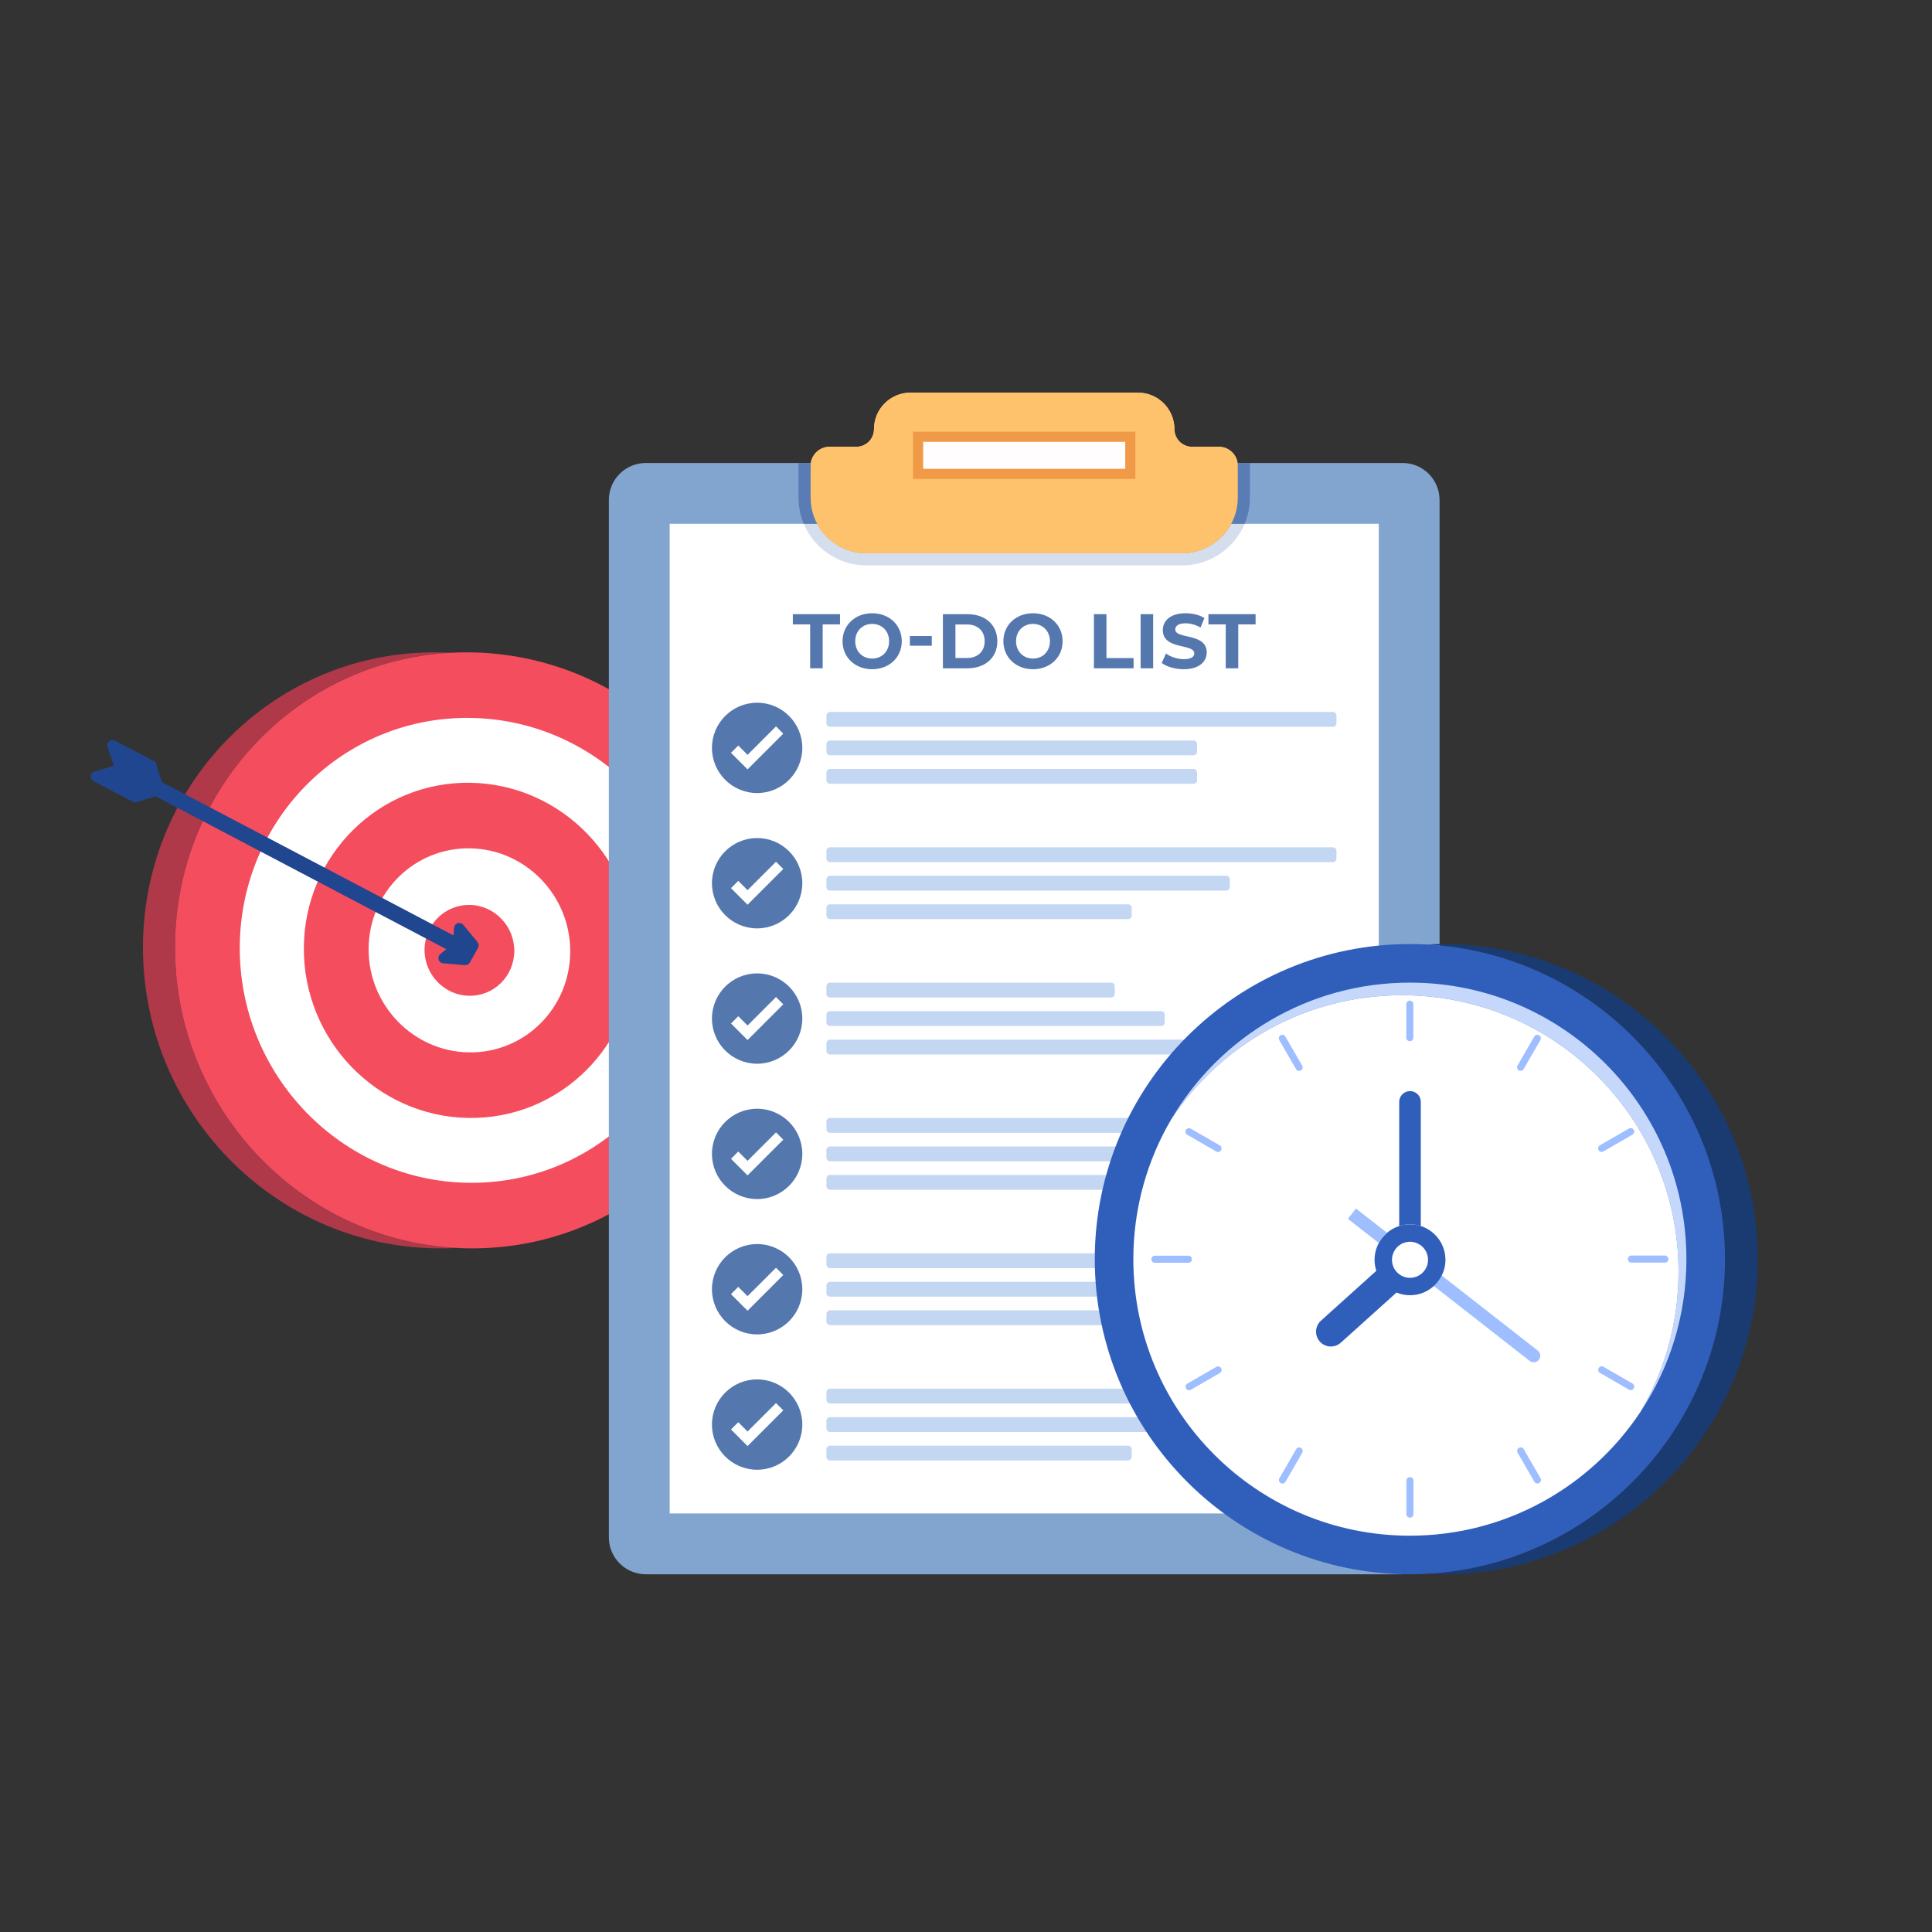 <svg width="120" height="120" viewBox="0 0 120 120" fill="none" xmlns="http://www.w3.org/2000/svg">
<rect x="0" y="0" width="120" height="120" fill="#333333" stroke="none"/>
<g clip-path="url(#clip0_1059_3)">
<path d="M8.88 58.73C8.812 68.95 16.946 77.371 27.048 77.536C27.488 77.545 27.929 77.534 28.361 77.511C18.575 76.993 10.805 68.72 10.871 58.73C10.933 48.958 18.473 41.071 27.963 40.545C27.739 40.531 27.514 40.523 27.287 40.52C17.188 40.355 8.946 48.509 8.88 58.73Z" fill="#AF3849"/>
<path d="M10.871 58.73C10.805 68.72 18.575 76.993 28.361 77.511C28.586 77.525 28.81 77.534 29.038 77.536C39.136 77.701 47.378 69.55 47.444 59.327C47.464 56.316 46.77 53.459 45.525 50.925C45.383 50.635 45.235 50.351 45.078 50.07C41.957 44.466 36.063 40.631 29.276 40.52C28.836 40.511 28.395 40.523 27.963 40.545C18.473 41.071 10.933 48.958 10.871 58.73Z" fill="#F44D5E"/>
<path d="M14.892 58.795C14.84 66.768 21.185 73.336 29.063 73.465C36.941 73.594 43.37 67.235 43.422 59.261C43.474 51.288 37.129 44.72 29.251 44.591C21.372 44.462 14.944 50.822 14.892 58.795Z" fill="white"/>
<path d="M18.872 58.86C18.835 64.609 23.409 69.344 29.089 69.437C34.769 69.53 39.404 64.945 39.441 59.196C39.479 53.448 34.904 48.712 29.224 48.619C23.544 48.526 18.91 53.111 18.872 58.86Z" fill="#F44D5E"/>
<path d="M22.895 58.926C22.873 62.425 25.658 65.308 29.116 65.365C32.574 65.422 35.395 62.63 35.418 59.13C35.441 55.631 32.656 52.748 29.198 52.691C25.74 52.635 22.918 55.426 22.895 58.926Z" fill="white"/>
<path d="M26.369 58.983C26.359 60.541 27.599 61.824 29.139 61.849C30.678 61.874 31.934 60.632 31.944 59.074C31.954 57.516 30.715 56.232 29.175 56.207C27.636 56.182 26.38 57.425 26.369 58.983Z" fill="#F44D5E"/>
<path d="M29.656 58.51L28.778 57.445C28.694 57.343 28.556 57.302 28.429 57.342C28.303 57.382 28.213 57.494 28.203 57.627L28.166 58.099L10.086 48.592C9.934 48.255 9.813 47.884 9.726 47.487C9.706 47.393 9.645 47.313 9.559 47.269L7.133 46C7.015 45.939 6.872 45.955 6.77 46.042C6.669 46.129 6.631 46.268 6.674 46.394L7.073 47.561L5.868 47.928C5.742 47.966 5.651 48.077 5.639 48.209C5.626 48.34 5.695 48.466 5.812 48.527L8.246 49.799C8.329 49.843 8.428 49.848 8.515 49.814L9.657 49.456L27.719 58.954L27.349 59.258C27.246 59.341 27.205 59.479 27.244 59.605C27.283 59.732 27.395 59.822 27.527 59.833L28.872 59.948C28.882 59.949 28.891 59.949 28.9 59.949C29.017 59.949 29.127 59.886 29.184 59.782L29.689 58.875C29.754 58.758 29.741 58.613 29.656 58.51Z" fill="#20468F"/>
<path d="M89.414 31.055V95.483C89.414 96.752 88.386 97.781 87.116 97.781H40.115C39.968 97.781 39.827 97.766 39.688 97.74C38.622 97.541 37.817 96.606 37.817 95.483V31.055C37.817 29.785 38.845 28.757 40.115 28.757H87.116C88.314 28.757 89.297 29.673 89.403 30.843C89.411 30.913 89.414 30.983 89.414 31.055Z" fill="#82A5CF"/>
<path d="M85.637 94.003V32.534H41.594L41.594 94.003H85.637Z" fill="white"/>
<path d="M76.881 29.811V30.906C76.881 32.816 75.332 34.364 73.421 34.364H53.81C51.899 34.364 50.35 32.816 50.35 30.906V29.811C50.35 31.721 51.899 33.27 53.81 33.27H73.421C75.332 33.27 76.881 31.721 76.881 29.811Z" fill="#F09A47"/>
<path d="M76.881 28.925V29.811C76.881 31.721 75.332 33.27 73.421 33.27H53.81C51.899 33.27 50.35 31.721 50.35 29.811V28.925C50.35 28.276 50.877 27.75 51.526 27.75H53.19C53.492 27.75 53.766 27.628 53.965 27.43C54.163 27.231 54.285 26.957 54.285 26.655C54.285 25.403 55.3 24.387 56.553 24.387H70.678C71.931 24.387 72.946 25.403 72.946 26.655C72.946 27.26 73.436 27.75 74.041 27.75H75.706C76.356 27.75 76.881 28.276 76.881 28.925Z" fill="#FEC26C"/>
<path opacity="0.25" d="M77.307 32.534C76.67 34.051 75.167 35.119 73.421 35.119H53.81C52.064 35.119 50.562 34.051 49.924 32.534H77.307Z" fill="#597CB4"/>
<path d="M77.635 28.925V30.906C77.635 31.483 77.518 32.034 77.307 32.534H49.924C49.713 32.034 49.596 31.483 49.596 30.906V28.925C49.596 28.868 49.598 28.813 49.603 28.757H77.628C77.633 28.813 77.635 28.868 77.635 28.925Z" fill="#597CB4"/>
<path d="M75.706 27.75H74.041C73.436 27.75 72.946 27.26 72.946 26.655C72.946 25.403 71.931 24.387 70.678 24.387H56.553C55.3 24.387 54.285 25.403 54.285 26.655C54.285 26.957 54.163 27.231 53.965 27.43C53.766 27.628 53.492 27.75 53.19 27.75H51.526C50.877 27.75 50.35 28.276 50.35 28.925V29.811V30.906C50.35 32.816 51.899 34.364 53.81 34.364H73.421C75.332 34.364 76.881 32.816 76.881 30.906V29.811V28.925C76.881 28.276 76.356 27.75 75.706 27.75Z" fill="#FEC26C"/>
<path d="M70.52 29.748V26.814H56.712V29.748H70.52Z" fill="#F09A47"/>
<path d="M69.891 29.119V27.443H57.34V29.119H69.891Z" fill="#FFFDFE"/>
<path d="M82.785 44.222H51.556C51.431 44.222 51.331 44.323 51.331 44.447V44.919C51.331 45.043 51.431 45.144 51.556 45.144H82.785C82.909 45.144 83.01 45.043 83.01 44.919V44.447C83.01 44.323 82.909 44.222 82.785 44.222Z" fill="#C3D7F2"/>
<path d="M74.127 45.992H51.556C51.431 45.992 51.331 46.093 51.331 46.217V46.689C51.331 46.813 51.431 46.913 51.556 46.913H74.127C74.251 46.913 74.352 46.813 74.352 46.689V46.217C74.352 46.093 74.251 45.992 74.127 45.992Z" fill="#C3D7F2"/>
<path d="M74.127 47.762H51.556C51.431 47.762 51.331 47.862 51.331 47.986V48.459C51.331 48.583 51.431 48.683 51.556 48.683H74.127C74.251 48.683 74.352 48.583 74.352 48.459V47.986C74.352 47.862 74.251 47.762 74.127 47.762Z" fill="#C3D7F2"/>
<path d="M47.027 49.258C48.576 49.258 49.833 48.002 49.833 46.453C49.833 44.903 48.576 43.647 47.027 43.647C45.478 43.647 44.221 44.903 44.221 46.453C44.221 48.002 45.478 49.258 47.027 49.258Z" fill="#5477AD"/>
<path d="M46.432 47.788L45.403 46.759L45.855 46.306L46.432 46.884L48.199 45.117L48.651 45.569L46.432 47.788Z" fill="white"/>
<path d="M82.785 52.628H51.556C51.431 52.628 51.331 52.729 51.331 52.853V53.325C51.331 53.449 51.431 53.55 51.556 53.55H82.785C82.909 53.55 83.01 53.449 83.01 53.325V52.853C83.01 52.729 82.909 52.628 82.785 52.628Z" fill="#C3D7F2"/>
<path d="M76.162 54.398H51.556C51.431 54.398 51.331 54.498 51.331 54.623V55.095C51.331 55.219 51.431 55.319 51.556 55.319H76.162C76.286 55.319 76.387 55.219 76.387 55.095V54.623C76.387 54.498 76.286 54.398 76.162 54.398Z" fill="#C3D7F2"/>
<path d="M70.067 56.168H51.556C51.431 56.168 51.331 56.268 51.331 56.392V56.864C51.331 56.989 51.431 57.089 51.556 57.089H70.067C70.191 57.089 70.292 56.989 70.292 56.864V56.392C70.292 56.268 70.191 56.168 70.067 56.168Z" fill="#C3D7F2"/>
<path d="M47.027 57.664C48.576 57.664 49.833 56.408 49.833 54.859C49.833 53.309 48.576 52.053 47.027 52.053C45.478 52.053 44.221 53.309 44.221 54.859C44.221 56.408 45.478 57.664 47.027 57.664Z" fill="#5477AD"/>
<path d="M46.432 56.194L45.403 55.165L45.855 54.712L46.432 55.29L48.199 53.523L48.651 53.975L46.432 56.194Z" fill="white"/>
<path d="M82.785 77.846H51.556C51.431 77.846 51.331 77.947 51.331 78.071V78.543C51.331 78.667 51.431 78.767 51.556 78.767H82.785C82.909 78.767 83.01 78.667 83.01 78.543V78.071C83.01 77.947 82.909 77.846 82.785 77.846Z" fill="#C3D7F2"/>
<path d="M76.162 79.616H51.556C51.431 79.616 51.331 79.716 51.331 79.84V80.312C51.331 80.436 51.431 80.537 51.556 80.537H76.162C76.286 80.537 76.387 80.436 76.387 80.312V79.84C76.387 79.716 76.286 79.616 76.162 79.616Z" fill="#C3D7F2"/>
<path d="M70.067 81.385H51.556C51.431 81.385 51.331 81.486 51.331 81.61V82.082C51.331 82.206 51.431 82.307 51.556 82.307H70.067C70.191 82.307 70.292 82.206 70.292 82.082V81.61C70.292 81.486 70.191 81.385 70.067 81.385Z" fill="#C3D7F2"/>
<path d="M47.027 82.882C48.576 82.882 49.833 81.626 49.833 80.076C49.833 78.527 48.576 77.271 47.027 77.271C45.478 77.271 44.221 78.527 44.221 80.076C44.221 81.626 45.478 82.882 47.027 82.882Z" fill="#5477AD"/>
<path d="M46.432 81.412L45.403 80.382L45.855 79.93L46.432 80.508L48.199 78.741L48.651 79.193L46.432 81.412Z" fill="white"/>
<path d="M82.785 86.252H51.556C51.431 86.252 51.331 86.352 51.331 86.477V86.948C51.331 87.073 51.431 87.173 51.556 87.173H82.785C82.909 87.173 83.01 87.073 83.01 86.948V86.477C83.01 86.352 82.909 86.252 82.785 86.252Z" fill="#C3D7F2"/>
<path d="M76.162 88.022H51.556C51.431 88.022 51.331 88.122 51.331 88.246V88.718C51.331 88.842 51.431 88.943 51.556 88.943H76.162C76.286 88.943 76.387 88.842 76.387 88.718V88.246C76.387 88.122 76.286 88.022 76.162 88.022Z" fill="#C3D7F2"/>
<path d="M70.067 89.791H51.556C51.431 89.791 51.331 89.892 51.331 90.016V90.488C51.331 90.612 51.431 90.713 51.556 90.713H70.067C70.191 90.713 70.292 90.612 70.292 90.488V90.016C70.292 89.892 70.191 89.791 70.067 89.791Z" fill="#C3D7F2"/>
<path d="M47.027 91.288C48.576 91.288 49.833 90.032 49.833 88.482C49.833 86.933 48.576 85.677 47.027 85.677C45.478 85.677 44.221 86.933 44.221 88.482C44.221 90.032 45.478 91.288 47.027 91.288Z" fill="#5477AD"/>
<path d="M46.432 89.818L45.403 88.788L45.855 88.336L46.432 88.913L48.199 87.147L48.651 87.599L46.432 89.818Z" fill="white"/>
<path d="M69.018 61.034H51.556C51.431 61.034 51.331 61.135 51.331 61.259V61.731C51.331 61.855 51.431 61.955 51.556 61.955H69.018C69.142 61.955 69.243 61.855 69.243 61.731V61.259C69.243 61.135 69.142 61.034 69.018 61.034Z" fill="#C3D7F2"/>
<path d="M72.12 62.804H51.556C51.431 62.804 51.331 62.904 51.331 63.029V63.501C51.331 63.625 51.431 63.725 51.556 63.725H72.12C72.244 63.725 72.344 63.625 72.344 63.501V63.029C72.344 62.904 72.244 62.804 72.12 62.804Z" fill="#C3D7F2"/>
<path d="M76.162 64.574H51.556C51.431 64.574 51.331 64.674 51.331 64.798V65.27C51.331 65.394 51.431 65.495 51.556 65.495H76.162C76.286 65.495 76.387 65.394 76.387 65.27V64.798C76.387 64.674 76.286 64.574 76.162 64.574Z" fill="#C3D7F2"/>
<path d="M47.027 66.07C48.576 66.07 49.833 64.814 49.833 63.264C49.833 61.715 48.576 60.459 47.027 60.459C45.478 60.459 44.221 61.715 44.221 63.264C44.221 64.814 45.478 66.07 47.027 66.07Z" fill="#5477AD"/>
<path d="M46.432 64.6L45.403 63.571L45.855 63.118L46.432 63.696L48.199 61.929L48.651 62.381L46.432 64.6Z" fill="white"/>
<path d="M78.759 69.44H51.556C51.431 69.44 51.331 69.54 51.331 69.665V70.137C51.331 70.261 51.431 70.361 51.556 70.361H78.759C78.883 70.361 78.984 70.261 78.984 70.137V69.665C78.984 69.54 78.883 69.44 78.759 69.44Z" fill="#C3D7F2"/>
<path d="M78.759 71.21H51.556C51.431 71.21 51.331 71.31 51.331 71.434V71.906C51.331 72.031 51.431 72.131 51.556 72.131H78.759C78.883 72.131 78.984 72.031 78.984 71.906V71.434C78.984 71.31 78.883 71.21 78.759 71.21Z" fill="#C3D7F2"/>
<path d="M73.15 72.98H51.556C51.431 72.98 51.331 73.08 51.331 73.204V73.676C51.331 73.8 51.431 73.901 51.556 73.901H73.15C73.274 73.901 73.375 73.8 73.375 73.676V73.204C73.375 73.08 73.274 72.98 73.15 72.98Z" fill="#C3D7F2"/>
<path d="M47.027 74.476C48.576 74.476 49.833 73.22 49.833 71.671C49.833 70.121 48.576 68.865 47.027 68.865C45.478 68.865 44.221 70.121 44.221 71.671C44.221 73.22 45.478 74.476 47.027 74.476Z" fill="#5477AD"/>
<path d="M46.432 73.006L45.403 71.977L45.855 71.524L46.432 72.102L48.199 70.335L48.651 70.787L46.432 73.006Z" fill="white"/>
<path d="M50.32 38.781H49.244V38.147H52.174V38.781H51.098V41.509H50.32V38.781Z" fill="#5477AD"/>
<path d="M52.332 39.828C52.332 38.829 53.11 38.09 54.172 38.09C55.228 38.09 56.011 38.824 56.011 39.828C56.011 40.832 55.228 41.567 54.172 41.567C53.11 41.567 52.332 40.827 52.332 39.828ZM55.224 39.828C55.224 39.189 54.772 38.752 54.172 38.752C53.571 38.752 53.12 39.189 53.12 39.828C53.12 40.467 53.571 40.904 54.172 40.904C54.772 40.904 55.224 40.467 55.224 39.828Z" fill="#5477AD"/>
<path d="M56.515 39.506H57.874V40.107H56.515V39.506Z" fill="#5477AD"/>
<path d="M58.566 38.147H60.093C61.193 38.147 61.947 38.81 61.947 39.828C61.947 40.846 61.193 41.509 60.093 41.509H58.566V38.147ZM60.055 40.87C60.722 40.87 61.159 40.472 61.159 39.828C61.159 39.184 60.722 38.786 60.055 38.786H59.344V40.87H60.055Z" fill="#5477AD"/>
<path d="M62.321 39.828C62.321 38.829 63.099 38.09 64.161 38.09C65.217 38.09 66 38.824 66 39.828C66 40.832 65.217 41.567 64.161 41.567C63.099 41.567 62.321 40.827 62.321 39.828ZM65.213 39.828C65.213 39.189 64.761 38.752 64.161 38.752C63.56 38.752 63.109 39.189 63.109 39.828C63.109 40.467 63.56 40.904 64.161 40.904C64.761 40.904 65.213 40.467 65.213 39.828Z" fill="#5477AD"/>
<path d="M67.945 38.147H68.723V40.875H70.409V41.509H67.945L67.945 38.147Z" fill="#5477AD"/>
<path d="M70.846 38.147H71.624V41.509H70.846V38.147Z" fill="#5477AD"/>
<path d="M72.157 41.178L72.421 40.592C72.704 40.798 73.127 40.942 73.53 40.942C73.992 40.942 74.179 40.789 74.179 40.582C74.179 39.953 72.224 40.385 72.224 39.136C72.224 38.565 72.685 38.09 73.641 38.09C74.064 38.09 74.496 38.19 74.808 38.387L74.568 38.978C74.256 38.8 73.934 38.714 73.636 38.714C73.175 38.714 72.997 38.887 72.997 39.098C72.997 39.718 74.952 39.29 74.952 40.524C74.952 41.086 74.486 41.567 73.526 41.567C72.993 41.567 72.455 41.408 72.157 41.178Z" fill="#5477AD"/>
<path d="M76.133 38.781H75.058V38.147H77.987V38.781H76.911V41.509H76.133V38.781Z" fill="#5477AD"/>
<path d="M88.6 97.754C88.934 97.772 89.269 97.781 89.606 97.781C100.397 97.781 109.178 88.999 109.178 78.209C109.178 67.415 100.397 58.637 89.606 58.637C89.269 58.637 88.934 58.646 88.6 58.663C98.914 59.201 107.142 67.761 107.142 78.209C107.142 88.656 98.914 97.216 88.6 97.754Z" fill="#193B72"/>
<path d="M67.999 78.209C67.999 88.999 76.777 97.781 87.571 97.781C87.908 97.781 88.242 97.772 88.577 97.754H88.6C98.914 97.216 107.143 88.653 107.143 78.209C107.143 67.764 98.914 59.201 88.6 58.663H88.577C88.242 58.646 87.908 58.637 87.571 58.637C76.777 58.637 67.999 67.415 67.999 78.209Z" fill="#305EBB"/>
<path d="M72.754 69.513C75.829 64.874 81.098 61.815 87.081 61.815C96.567 61.815 104.257 69.505 104.257 78.992C104.257 82.164 103.397 85.136 101.897 87.686C103.698 84.97 104.746 81.712 104.746 78.208C104.746 68.722 97.057 61.032 87.57 61.032C81.256 61.032 75.738 64.438 72.754 69.513Z" fill="#C5D8FC"/>
<path d="M70.394 78.208C70.394 87.695 78.084 95.385 87.57 95.385C93.553 95.385 98.822 92.326 101.897 87.686C103.397 85.136 104.257 82.164 104.257 78.992C104.257 69.505 96.567 61.815 87.081 61.815C81.098 61.815 75.829 64.874 72.754 69.513C71.254 72.064 70.394 75.036 70.394 78.208Z" fill="white"/>
<path d="M87.567 64.671H87.567C87.688 64.671 87.787 64.572 87.787 64.451V62.37C87.787 62.249 87.688 62.151 87.567 62.151H87.567C87.446 62.151 87.347 62.249 87.347 62.37V64.451C87.347 64.572 87.446 64.671 87.567 64.671Z" fill="#9EBEFF"/>
<path d="M94.336 66.482L94.336 66.482C94.441 66.543 94.576 66.507 94.636 66.402L95.677 64.6C95.737 64.495 95.701 64.361 95.596 64.3L95.596 64.3C95.491 64.24 95.357 64.276 95.296 64.381L94.256 66.183C94.195 66.287 94.231 66.422 94.336 66.482Z" fill="#9EBEFF"/>
<path d="M99.293 71.436L99.293 71.436C99.354 71.541 99.488 71.577 99.593 71.517L101.395 70.476C101.5 70.416 101.536 70.281 101.475 70.177L101.475 70.177C101.414 70.072 101.28 70.035 101.175 70.096L99.373 71.136C99.268 71.197 99.232 71.331 99.293 71.436Z" fill="#9EBEFF"/>
<path d="M101.108 78.205V78.205C101.108 78.326 101.207 78.424 101.328 78.424H103.409C103.53 78.424 103.628 78.326 103.628 78.205V78.205C103.628 78.084 103.53 77.985 103.409 77.985H101.328C101.207 77.985 101.108 78.084 101.108 78.205Z" fill="#9EBEFF"/>
<path d="M99.296 84.974L99.296 84.974C99.236 85.079 99.272 85.213 99.377 85.274L101.179 86.314C101.284 86.375 101.418 86.339 101.479 86.234L101.479 86.234C101.539 86.129 101.503 85.995 101.398 85.934L99.596 84.894C99.491 84.833 99.357 84.869 99.296 84.974Z" fill="#9EBEFF"/>
<path d="M94.343 89.931L94.343 89.931C94.237 89.992 94.201 90.126 94.262 90.231L95.302 92.033C95.363 92.138 95.497 92.174 95.602 92.113L95.602 92.113C95.707 92.052 95.743 91.918 95.683 91.813L94.642 90.011C94.582 89.906 94.448 89.87 94.343 89.931Z" fill="#9EBEFF"/>
<path d="M87.574 91.746H87.574C87.453 91.746 87.355 91.845 87.355 91.966V94.046C87.355 94.168 87.453 94.266 87.574 94.266H87.574C87.695 94.266 87.794 94.168 87.794 94.046V91.966C87.794 91.845 87.695 91.746 87.574 91.746Z" fill="#9EBEFF"/>
<path d="M80.805 89.934L80.805 89.934C80.7 89.874 80.565 89.91 80.505 90.015L79.465 91.817C79.404 91.922 79.44 92.056 79.545 92.117L79.545 92.117C79.65 92.177 79.784 92.141 79.845 92.036L80.885 90.234C80.946 90.129 80.91 89.995 80.805 89.934Z" fill="#9EBEFF"/>
<path d="M75.848 84.981L75.848 84.98C75.787 84.875 75.653 84.84 75.548 84.9L73.746 85.94C73.641 86.001 73.605 86.135 73.666 86.24L73.666 86.24C73.727 86.345 73.861 86.381 73.966 86.321L75.768 85.28C75.873 85.22 75.909 85.085 75.848 84.981Z" fill="#9EBEFF"/>
<path d="M74.033 78.212V78.212C74.033 78.091 73.934 77.993 73.813 77.993H71.732C71.611 77.993 71.513 78.091 71.513 78.212V78.212C71.513 78.333 71.611 78.432 71.732 78.432H73.813C73.934 78.432 74.033 78.333 74.033 78.212Z" fill="#9EBEFF"/>
<path d="M75.844 71.443L75.844 71.442C75.905 71.338 75.869 71.203 75.764 71.143L73.962 70.102C73.857 70.042 73.723 70.078 73.662 70.183L73.662 70.183C73.602 70.288 73.638 70.422 73.743 70.483L75.545 71.523C75.65 71.584 75.784 71.547 75.844 71.443Z" fill="#9EBEFF"/>
<path d="M80.798 66.486L80.798 66.486C80.903 66.425 80.939 66.291 80.879 66.186L79.838 64.384C79.778 64.279 79.644 64.243 79.539 64.304L79.538 64.304C79.433 64.365 79.397 64.499 79.458 64.604L80.499 66.406C80.559 66.511 80.693 66.547 80.798 66.486Z" fill="#9EBEFF"/>
<path d="M88.699 78.216L88.716 78.201L88.706 78.192C88.703 78.2 88.701 78.208 88.699 78.216ZM88.699 78.216L88.716 78.201L88.706 78.192C88.703 78.2 88.701 78.208 88.699 78.216ZM88.699 78.216L88.716 78.201L88.706 78.192C88.703 78.2 88.701 78.208 88.699 78.216ZM88.699 78.216L88.716 78.201L88.706 78.192C88.703 78.2 88.701 78.208 88.699 78.216Z" fill="#F47D5F"/>
<path d="M88.699 78.216L88.716 78.201L88.706 78.192C88.703 78.2 88.701 78.208 88.699 78.216Z" fill="#F47D5F"/>
<path d="M86.908 68.438V76.151C87.119 76.084 87.344 76.047 87.578 76.047C87.811 76.047 88.036 76.084 88.248 76.151V68.438C88.248 68.069 87.948 67.769 87.578 67.769C87.393 67.769 87.226 67.844 87.104 67.965C86.983 68.086 86.908 68.254 86.908 68.438Z" fill="#305EBB"/>
<path d="M89.058 79.876L95.012 84.528C95.189 84.666 95.445 84.635 95.583 84.458C95.641 84.383 95.669 84.295 95.669 84.208C95.669 84.087 95.615 83.967 95.513 83.887L89.549 79.227C89.427 79.473 89.26 79.693 89.058 79.876Z" fill="#9EBEFF"/>
<path d="M81.979 83.33C82.161 83.531 82.412 83.634 82.664 83.634C82.883 83.634 83.103 83.556 83.279 83.398L86.739 80.283C86.997 80.39 87.281 80.449 87.578 80.449C88.148 80.449 88.667 80.232 89.058 79.876C89.26 79.693 89.427 79.473 89.549 79.227C89.696 78.932 89.779 78.6 89.779 78.248C89.779 78.032 89.748 77.823 89.689 77.626C89.507 77.006 89.06 76.5 88.478 76.24C88.403 76.206 88.326 76.176 88.248 76.151C88.036 76.084 87.811 76.047 87.578 76.047C87.344 76.047 87.119 76.084 86.908 76.151C86.627 76.241 86.37 76.385 86.151 76.572C85.943 76.749 85.769 76.963 85.639 77.205C85.472 77.516 85.377 77.87 85.377 78.248C85.377 78.487 85.415 78.718 85.486 78.933L82.047 82.03C81.67 82.37 81.639 82.952 81.979 83.33ZM86.458 78.248C86.458 78.177 86.464 78.109 86.477 78.042C86.487 77.99 86.5 77.939 86.516 77.89C86.59 77.673 86.728 77.485 86.908 77.35C86.95 77.319 86.993 77.291 87.039 77.266C87.174 77.192 87.326 77.144 87.487 77.131C87.517 77.129 87.547 77.128 87.578 77.128C87.829 77.128 88.061 77.211 88.248 77.35C88.521 77.555 88.698 77.881 88.698 78.248C88.698 78.347 88.685 78.442 88.661 78.534L88.672 78.542L88.655 78.558C88.579 78.822 88.408 79.046 88.182 79.191C88.06 79.269 87.922 79.325 87.774 79.351C87.71 79.362 87.645 79.368 87.578 79.368C86.96 79.368 86.458 78.866 86.458 78.248Z" fill="#305EBB"/>
<path d="M83.72 75.706L85.639 77.205C85.769 76.964 85.943 76.749 86.151 76.573L84.221 75.065L83.72 75.706Z" fill="#9EBEFF"/>
<path d="M88.699 78.216L88.716 78.201L88.706 78.192C88.703 78.2 88.701 78.208 88.699 78.216Z" fill="#F47D5F"/>
</g>
<defs>
<clipPath id="clip0_1059_3">
<rect width="120" height="120" fill="white"/>
</clipPath>
</defs>
</svg>
